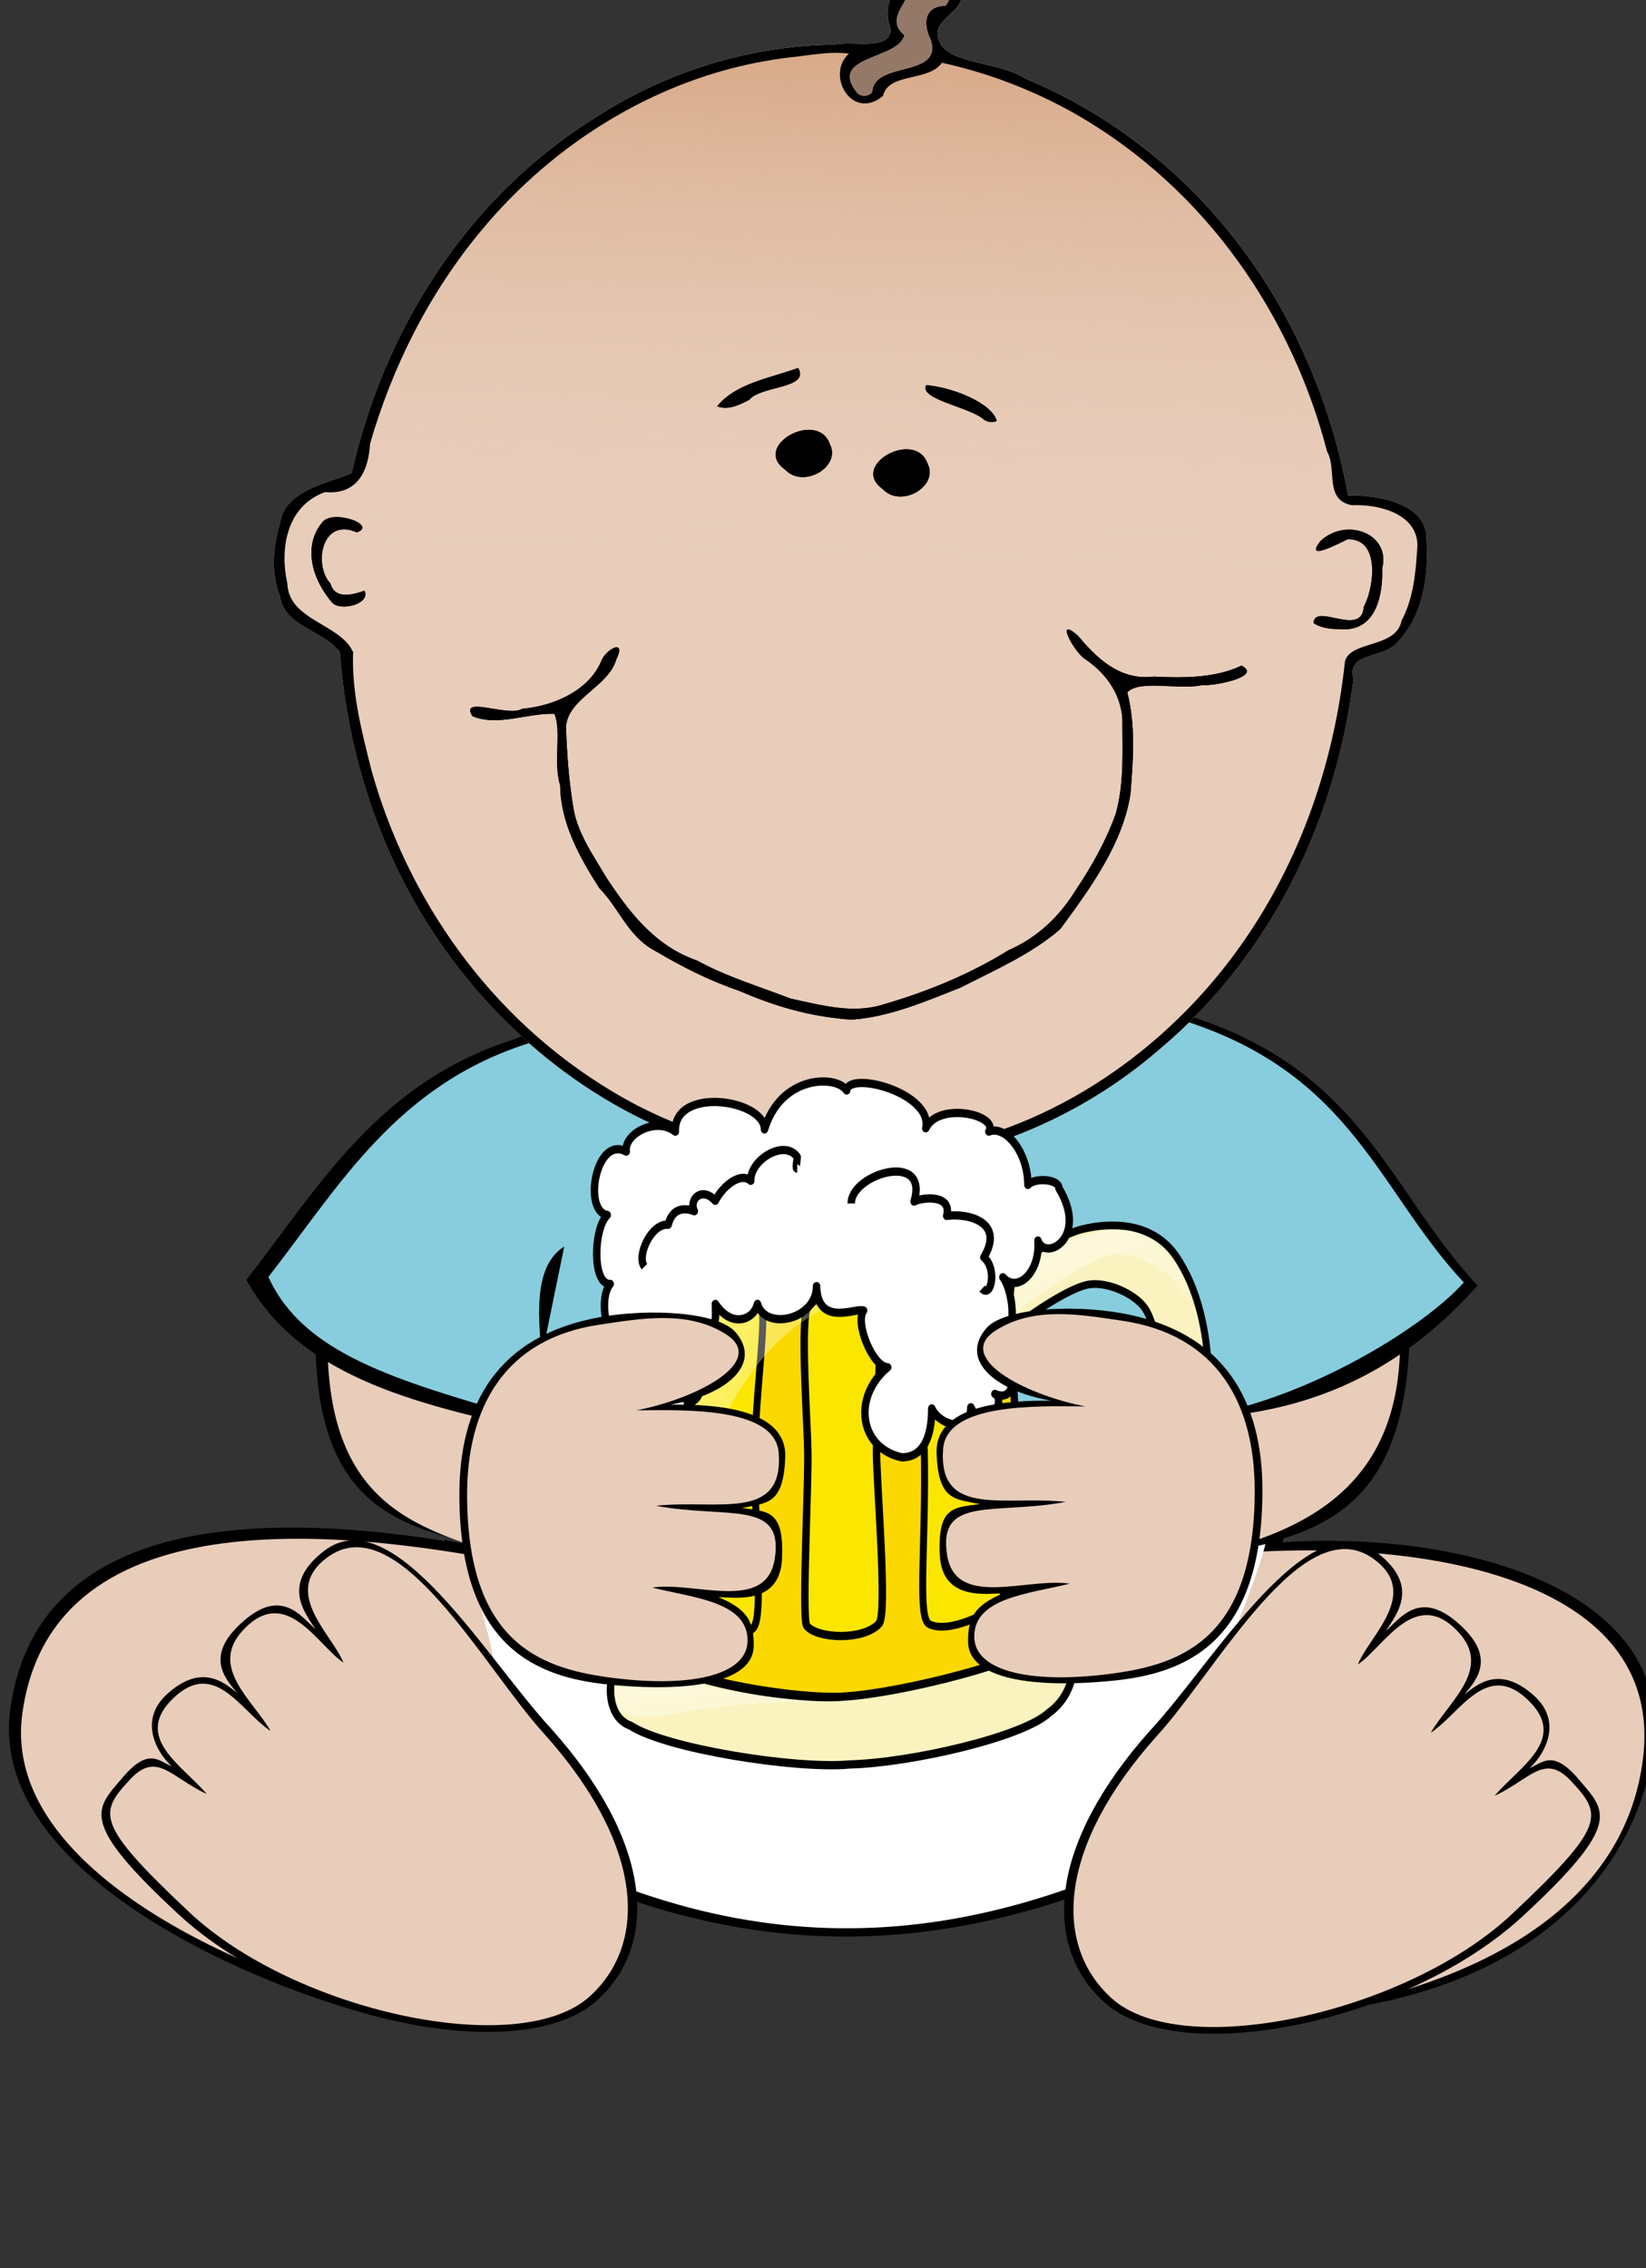 <?xml version="1.0"?><svg width="552.726" height="761.765" xmlns="http://www.w3.org/2000/svg" xmlns:xlink="http://www.w3.org/1999/xlink">
 <rect width="100%" height="100%" fill="#333333" stroke="none"/>
 <title>Beer Baby</title>
 <defs>
  <linearGradient xlink:href="#linearGradient4573" id="linearGradient4579" x1="0.511" y1="0.025" x2="0.5" y2="0.511"/>
  <linearGradient id="linearGradient4573">
   <stop stop-color="#d19b75" offset="0" id="stop4575"/>
   <stop stop-color="#e8cdba" stop-opacity="0" offset="1" id="stop4577"/>
  </linearGradient>
  <linearGradient id="svg_55">
   <stop stop-color="#ffffff" stop-opacity="0.5" offset="0" id="svg_57"/>
   <stop stop-color="#ffffff" stop-opacity="0.1" offset="1" id="svg_56"/>
  </linearGradient>
  <linearGradient y2="0.656" y1="0.117" xlink:href="#svg_55" x2="0.9" x1="0.212" id="svg_48"/>
  <linearGradient y2="1.806" y1="0.139" xlink:href="#svg_55" x2="0.609" x1="0.065" id="svg_46"/>
  <linearGradient y2="1.293" y1="0.078" xlink:href="#svg_55" x2="0.986" x1="0.156" id="svg_44"/>
  <symbol xmlns:xlink="http://www.w3.org/1999/xlink" width="120pt" id="svg_58" height="120pt">

   <path fill="#fbd900" fill-rule="evenodd" stroke="black" stroke-width="1pt" stroke-linejoin="round" id="svg_54" d="m38.153,33.449c2.352,1.226 22.368,5.488 33.972,5.226c16.527,0.261 30.314,-6.05 32.927,-7.056c0,1.434 -2.307,10.273 -2.613,15.679c0,5.448 1.829,28.415 2.091,33.711c0.868,6.178 2.704,13.861 4.443,19.077c1.829,3.554 -23.563,9.854 -34.756,10.453c-12.603,0.784 -38.937,-4.371 -37.369,-8.362c0,-3.968 3.659,-13.383 3.659,-19.599c0.523,-6.025 -0.261,-23.273 -0.261,-30.836c-0.261,-6.78 -1.054,-12.56 -2.091,-18.293z"/>
   <path fill="#fbf3bf" fill-rule="evenodd" stroke="black" stroke-width="1pt" id="svg_53" d="m36.324,103.223c-5.586,-1.331 -7.879,10.113 -1.829,12.021c6.367,3.754 29.703,7.056 39.199,6.272c11.101,-0.261 31.193,-4.442 35.801,-8.362c6.134,-3.92 5.465,-13.066 0,-12.021c-3.279,3.659 -26.699,8.885 -36.585,9.408c-9.223,0.784 -30.749,-2.526 -36.585,-7.317z"/>
   <path fill="#fbf3bf" fill-rule="evenodd" stroke="#000000" stroke-width="1.25" stroke-linejoin="bevel" id="svg_52" d="m103.073,42.609c1.245,-3.211 9.639,-6.971 12.363,-7.515c4.687,-1.051 12.385,-1.388 16.764,4.28c7.939,10.323 6.762,28.625 2.861,34.638c-2.776,5.104 -9.371,10.282 -14.636,11.878c-5.15,1.534 -12.706,2.661 -14.332,3.712c-0.351,-1.296 -1.327,-7.388 -1.381,-9.071c1.951,0.128 7.489,-0.893 11.696,-1.868c3.901,-0.899 6.45,-3.274 9.335,-6.222c4.994,-4.7 4.344,-21.159 0.537,-25.056c-2.233,-2.262 -6.848,-3.904 -9.915,-3.323c-4.992,1.032 -13.677,7.366 -13.677,6.98c-0.509,-2.079 -0.251,-6.159 0.384,-8.43z"/>
   <path fill="#fbe600" fill-rule="evenodd" stroke="#000000" stroke-width="1.25" stroke-linejoin="round" id="svg_51" d="m57.712,46.931c1.655,1.207 -1.355,16.955 -0.941,28.131c0.414,14.295 1.443,23.528 -0.522,24.636c-3.108,1.674 -9.901,-0.136 -12.046,-2.421c-1.273,-1.507 1.806,-10.24 2.013,-16.429c-0.414,-8.711 -1.703,-33.303 -0.461,-34.778c2.252,-2.054 9.681,-1.152 11.957,0.861z"/>
   <path fill="#fbe600" fill-rule="evenodd" stroke="black" stroke-width="1pt" id="svg_50" d="m66.303,47.6c-1.478,1.424 -0.063,19.625 -0.063,22.559c0.305,3.808 -1.101,27.453 -0.177,28.954c1.848,2.122 10.215,2.442 13.001,-0.356c1.505,-1.875 -0.478,-22.544 -0.478,-27.68c0,-5.511 1.407,-22.052 -0.441,-23.58c-2.033,-2.149 -8.439,-3.18 -11.842,0.103z"/>
   <path fill="#fbe600" fill-rule="evenodd" stroke="#000000" stroke-width="1.25" stroke-linejoin="round" id="svg_49" d="m85.991,46.156c-1.658,1.256 1.179,15.8 1.194,26.982c0.138,14.3 -1.244,24.662 0.824,25.709c3.268,1.578 10.881,-1.542 13.001,-3.891c1.252,-1.545 -1.411,-10.179 -2.082,-16.357c-0.984,-8.164 0.148,-33.129 -1.19,-34.564c-2.402,-1.984 -9.482,0.04 -11.747,2.121z"/>
   <path fill="url(#svg_48)" fill-rule="evenodd" stroke-width="1pt" id="svg_47" d="m79.272,39.684c-4.989,1.109 -36.587,-3.141 -39.729,-4.804c0.924,4.62 3.141,45.272 1.663,49.892c0.185,2.033 -3.88,15.152 -3.696,17.924c17.185,-68.37 39.729,-48.968 41.761,-63.011z"/>
   <path fill="url(#svg_46)" fill-rule="evenodd" stroke-width="1pt" id="svg_45" d="m35.717,103.873c-3.051,-0.897 -5.205,6.82 -2.872,9.154c5.743,2.692 13.282,-2.333 38.23,-1.615c-12.743,-0.359 -31.589,-2.872 -35.358,-7.538z"/>
   <path fill="url(#svg_44)" fill-rule="evenodd" stroke-width="1pt" id="svg_43" d="m104.28,42.13c4.487,-4.487 8.795,-5.564 14,-6.461c8.795,-2.333 14.897,3.769 16.872,11.846c-4.487,-7.179 -10.231,-8.256 -14.179,-8.436c-4.128,0.718 -15.795,7.897 -16.872,9.154c-1.077,1.256 -0.718,-4.128 0.179,-6.102z"/>
   <path fill="#ffffff" fill-rule="evenodd" stroke="black" stroke-width="1pt" stroke-linejoin="round" id="svg_42" d="m37.098,85.903c2.383,1.159 4.281,-1.569 3.465,-3.03c0.915,0.087 1.795,-0.325 1.795,-1.795c0.72,-0.72 -0.365,-1.854 -0.365,-2.736c-0.994,-0.994 0.006,-2.165 0.006,-3.726c0,-1.553 0.897,-2.502 0.897,-4.128c0,-2.361 2.059,-1.181 0.897,-4.667c1.088,-0.425 2.274,-1.485 0.897,-2.692c2.16,-0.24 3.219,-2.354 0.538,-4.667c4.073,0 -4.23,-8.73 2.692,-7c2.222,-0.556 1.795,-2.215 1.795,-4.308c2.872,3.949 6.895,2.621 7.538,0c1.349,4.4 10.59,2.587 10.59,-2.872c0.179,6.75 7.118,3.405 8.436,3.949c-1.615,1.866 1.584,9.08 4.308,9.154c-6.31,4.732 -5.173,13.001 2.513,14.538c3.894,0 5.385,-3.279 5.385,-7.897c1.256,2.645 6.972,4.28 7,-0.179c2.872,5.545 6.496,-1.47 4.308,-2.154c5.026,1.906 3.091,-7.079 1.256,-9.154c2.872,-0.914 1.957,-7.521 0.179,-9.692c2.621,2.665 6.738,-0.831 6.282,-5.923c1.228,3.467 9.147,-0.368 3.769,-8.436c0,-1.545 -4.487,-1.749 -5.564,-0.538c-0.015,-5.446 -4.1,-9.692 -7,-8.615c1.799,-2.692 -9.048,-4.899 -11.307,-0.538c1.351,-5.701 -13.811,-9.333 -14.179,-6.102c-1.748,-2.513 -11.771,-2.559 -14.718,6.282c0,-4.861 -16.309,-7 -15.974,0.359c-3.49,-2.433 -9.227,0.359 -8.795,3.231c-5.385,-2.703 -7.842,9.561 -3.41,10.231c-2.513,2.262 -2.692,11.311 0.538,11.128c-1.974,2.13 -0.897,8.437 1.256,8.615c-1.679,2.321 0.246,13.674 7.179,11.846c0,2.523 0.709,4.694 -0.179,7.359c0,1.545 -0.897,2.853 -0.897,4.487c0.372,0.744 -1.26,2.724 0.538,3.949c-4.217,1.759 -3.302,4.464 -1.67,5.723z"/>
   <path fill="none" fill-rule="evenodd" stroke="black" stroke-width="1pt" stroke-linejoin="round" fill-opacity="0.75" id="svg_41" d="m37.007,41.137c-1.509,-1.649 1.221,-7.04 4.243,-6.762c0.689,-2.474 2.586,-2.893 4.688,-2.188c-1.048,-2.045 1.503,-3.992 3.75,-1.682c1.517,-2.622 4.678,-4.645 6.356,-3.231c-0.132,-3.373 6.063,-6.794 8.331,-3.837c0,0.606 -0.363,1.875 0,1.875"/>
   <path fill="none" fill-rule="evenodd" stroke="black" stroke-width="1pt" stroke-linejoin="round" fill-opacity="0.75" id="svg_40" d="m74.062,30.938c-0.104,-4.721 14.009,-8.591 11.25,-0.312c1.269,-0.635 6.875,-1.299 5.844,2.313c4.123,-0.466 10.39,1.105 6.662,6.688c2.396,1.806 1.33,6.696 -0.319,5.061"/>
  </symbol>
 </defs>
 <g>
  <title>Layer 1</title>
  <g id="layer4">
   <path fill="#000000" fill-rule="evenodd" stroke-width="1.018px" d="m202.339,340.114c-40.111,15.431 -96.119,36.005 -96.281,115.559c2.443,57.507 36.513,58.156 69.425,66.65c-61.642,-12.932 -161.76,-24.091 -172.044,51.819c-8.495,62.7 108.673,102.685 135.669,105.379c49.731,4.964 75.188,-5.615 71.929,-49.603c65.147,25.31 106.531,12.878 149.462,-1.308c1.037,50.962 35.002,49.309 64.738,48.329c81.843,-2.653 121.918,-42.694 129.615,-86.982c11.386,-65.513 -91.243,-82.191 -155.378,-67.635c50.595,-4.821 73.674,-20 74.065,-79.607c0.415,-63.317 -52.481,-100.426 -118.469,-111.859c-63.649,-11.028 -122.058,-2.543 -152.732,9.257z" id="path15659"/>
   <path fill="#000000" fill-rule="evenodd" stroke-width="1px" d="m149.318,517.055c7.12,27.179 18.725,49.231 8.725,95.976c98.196,57.453 178.923,41.147 253.996,0.969c-9.884,-39.092 10.727,-66.748 19.389,-98.884c-105.197,24.361 -197.567,21.466 -282.11,1.939z" id="path19543"/>
   <path fill="#e8cdba" fill-rule="evenodd" stroke-width="1px" id="path12728" d="m201.014,344.797c-39.393,15.155 -90.767,33.544 -90.925,111.675c2.4,56.478 39.493,58.025 70,70c-60.54,-12.701 -162.5,-25.477 -172.6,49.075c-8.343,61.579 106.087,98.279 132.6,100.925c48.841,4.875 73.201,-6.799 70,-50c63.982,24.857 107.837,13.933 150,0c5.247,44.795 22.236,56.399 51.308,53.46c95.389,-9.646 135.224,-45.913 140.367,-89.76c8.408,-71.675 -107.779,-77.087 -171.675,-63.7c47.873,-7.006 92.051,-19.59 90,-80c-2.386,-70.274 -54.267,-100.446 -119.075,-111.675c-62.511,-10.831 -119.875,-1.59 -150,10z"/>
   <path fill="#ffffff" fill-rule="evenodd" stroke-width="1px" id="path18572" d="m155.793,520.398c6.793,25.931 17.866,46.971 8.325,91.57c93.689,54.815 170.71,39.258 242.337,0.925c-9.431,-37.297 10.234,-63.684 18.499,-94.345c-100.368,23.243 -188.499,20.481 -269.161,1.85z"/>
   <path fill="#000000" fill-rule="evenodd" stroke-width="1.03px" d="m173.233,348.842c-46.259,14.473 -65.991,49.578 -90.496,80.97c18.648,33.824 60.062,42.354 100.974,51.44l-21.91,51.44c125.465,37.231 192.184,19.088 247.563,-3.755l-17.147,-52.475c44.624,0.382 77.099,-14.645 103.943,-44.744c-31.067,-33.085 -39.115,-76.241 -106.69,-93.354c-58.245,-27.574 -145.643,-22.13 -216.238,10.478z" id="path16632"/>
   <path fill="#87cdde" fill-rule="evenodd" stroke-width="1px" id="path16630" d="m177.992,350.207c-44.917,14.053 -64.076,48.139 -87.87,78.621c11.67,25.578 41.946,34.551 85.39,47.062c18.02,5.189 -5.9,-44.693 13.963,-57.287l-22.582,110.119c121.825,36.151 183.016,20.33 236.788,-1.85l-15.341,-109.895c15.124,15.882 1.053,61.607 19.492,57.845c34.461,-7.03 70.688,-29.533 83.72,-44.145c-30.165,-32.125 -37.98,-74.029 -103.595,-90.645c-56.555,-26.774 -141.417,-21.488 -209.964,10.175z"/>
   <g id="g14672">
    <path fill="#000000" fill-rule="evenodd" stroke-width="1.045px" id="path12732" d="m200.383,671.878c21.365,-19.153 18.486,-53.475 -15.235,-91.273c-21.716,-23.34 -53.111,-77.772 -76.396,-59.701c-14.041,10.897 -6.889,20.057 -2.805,26.227c-5.025,-4.503 -11.367,-13.768 -24.011,-2.871c-13.256,11.425 -6.758,18.971 -2.353,24.217c-4.345,-3.423 -11.664,-9.876 -23.055,0.056c-11.239,9.8 -2.445,21.577 1.146,24.596c-4.159,-1.418 -7.6,-6.77 -16.598,3.928c-8.85,10.522 -15.188,14.372 19.055,45.987c38.062,35.141 114.793,51.656 140.252,28.833z"/>
    <path fill="#e8cdba" fill-rule="evenodd" stroke-width="1px" d="m198.096,670.396c19.857,-18.109 17.789,-51.177 -15.375,-88.15c-20.183,-22.067 -49.064,-76.703 -72.775,-59.25c-15.823,11.647 1.62,25.773 5.375,35.375c-8.861,-6.062 -19.337,-26.338 -33.7,-10.925c-11.588,12.435 3.198,23.328 9.25,33.874c-10.07,-6.683 -18.77,-24.5 -32.775,-10.925c-13.552,13.136 3.159,22.428 11.331,32.081c-12.099,-5.579 -16.739,-14.611 -25.781,-4.856c-10.431,11.253 -11.825,14.735 20,44.625c35.375,33.224 110.788,49.729 134.45,28.15z" id="path12730"/>
   </g>
   <g transform="matrix(-1, 0, 0, 1, 814.949, 1.917)" id="g14676">
    <path fill="#000000" fill-rule="evenodd" stroke-width="1.045px" d="m444.026,670.569c21.365,-19.153 18.486,-53.475 -15.235,-91.273c-21.716,-23.34 -53.111,-77.772 -76.396,-59.701c-14.041,10.897 -6.889,20.057 -2.805,26.227c-5.025,-4.503 -11.367,-13.768 -24.011,-2.871c-13.256,11.425 -6.758,18.971 -2.353,24.217c-4.345,-3.423 -11.664,-9.876 -23.055,0.056c-11.239,9.8 -2.445,21.577 1.146,24.596c-4.159,-1.418 -7.6,-6.77 -16.598,3.928c-8.85,10.522 -15.188,14.372 19.055,45.987c38.062,35.141 114.793,51.656 140.252,28.833z" id="path14678"/>
    <path fill="#e8cdba" fill-rule="evenodd" stroke-width="1px" id="path14680" d="m441.74,669.088c19.857,-18.109 17.789,-51.177 -15.375,-88.15c-20.183,-22.067 -49.064,-76.703 -72.775,-59.25c-15.823,11.647 1.62,25.773 5.375,35.375c-8.861,-6.062 -19.337,-26.338 -33.7,-10.925c-11.588,12.435 3.198,23.328 9.25,33.874c-10.07,-6.683 -18.77,-24.5 -32.775,-10.925c-13.552,13.136 3.159,22.428 11.331,32.081c-12.099,-5.579 -16.739,-14.611 -25.781,-4.856c-10.431,11.253 -11.825,14.735 20,44.625c35.375,33.224 110.788,49.729 134.45,28.15z"/>
   </g>
   <g id="layer1" transform="matrix(0.841, 0, 0, 0.727, 184.808, -114.994)">
    <g id="g4581">
     <path fill="#e8cdba" d="m92.769,694.813c-52.296,-7.712 -96.748,-42.658 -126.413,-85.106c-30.873,-43.898 -46.945,-96.997 -50.411,-150.255c-6.421,-10.24 -22.329,-11.657 -23.967,-26.056c-3.729,-10.622 -2.638,-23.112 0.183,-33.972c1.928,-15.113 19.886,-18.148 28.508,-22.752c12.504,-64.376 44.984,-127.459 99.536,-165.824c27.001,-19.826 59.871,-31.665 93.471,-32.058c7.008,-2.009 21.564,3.175 22.286,-6.969c-2.427,-7.068 -1.378,-15.245 3.062,-19.776c-10.384,-5.982 -13.458,-21.061 0.447,-25.192c15.774,-5.129 15.724,17.708 24.459,25.787c3.657,12.215 -15.225,13.897 -7.439,27.029c6.047,8.112 23.557,7.499 33.058,14.742c53.1,25.428 91.604,74.843 112.127,129.168c7.88,20.476 13.479,41.817 16.849,63.493c12.842,-0.331 31.578,4.038 31.28,20.123c0.898,16.398 -0.898,34.602 -11.588,47.771c-6.014,7.836 -20.421,4.208 -17.538,16.955c-6.898,63.174 -31.436,126.207 -77.583,171.083c-31.963,31.969 -75.548,54.047 -121.472,53.293c-9.637,0.104 -19.274,-0.454 -28.855,-1.481z" id="path3686"/>
     <path fill="url(#linearGradient4579)" id="path1912" d="m92.769,694.813c-52.296,-7.712 -96.748,-42.658 -126.413,-85.106c-30.873,-43.898 -46.945,-96.997 -50.411,-150.255c-6.421,-10.24 -22.329,-11.657 -23.967,-26.056c-3.729,-10.622 -2.638,-23.112 0.183,-33.972c1.928,-15.113 19.886,-18.148 28.508,-22.752c12.504,-64.376 44.984,-127.459 99.536,-165.824c27.001,-19.826 59.871,-31.665 93.471,-32.058c7.008,-2.009 21.564,3.175 22.286,-6.969c-2.427,-7.068 -1.378,-15.245 3.062,-19.776c-10.384,-5.982 -13.458,-21.061 0.447,-25.192c15.774,-5.129 15.724,17.708 24.459,25.787c3.657,12.215 -15.225,13.897 -7.439,27.029c6.047,8.112 23.557,7.499 33.058,14.742c53.1,25.428 91.604,74.843 112.127,129.168c7.88,20.476 13.479,41.817 16.849,63.493c12.842,-0.331 31.578,4.038 31.28,20.123c0.898,16.398 -0.898,34.602 -11.588,47.771c-6.014,7.836 -20.421,4.208 -17.538,16.955c-6.898,63.174 -31.436,126.207 -77.583,171.083c-31.963,31.969 -75.548,54.047 -121.472,53.293c-9.637,0.104 -19.274,-0.454 -28.855,-1.481z"/>
     <path fill="#000000" id="path1882" d="m92.769,694.813c-52.296,-7.712 -96.748,-42.658 -126.413,-85.106c-30.873,-43.898 -46.945,-96.997 -50.411,-150.255c-6.421,-10.24 -22.329,-11.657 -23.967,-26.056c-3.729,-10.622 -2.638,-23.112 0.183,-33.972c1.928,-15.113 19.886,-18.148 28.508,-22.752c12.504,-64.376 44.984,-127.459 99.536,-165.824c27.001,-19.826 59.871,-31.665 93.471,-32.058c7.008,-2.009 21.564,3.175 22.286,-6.969c-2.427,-7.068 -1.378,-15.245 3.062,-19.776c-10.384,-5.982 -13.458,-21.061 0.447,-25.192c15.774,-5.129 15.724,17.708 24.459,25.787c3.657,12.215 -15.225,13.897 -7.439,27.029c6.047,8.112 23.557,7.499 33.058,14.742c53.1,25.428 91.604,74.843 112.127,129.168c7.88,20.476 13.479,41.817 16.849,63.493c12.842,-0.331 31.578,4.038 31.28,20.123c0.898,16.398 -0.898,34.602 -11.588,47.771c-6.014,7.836 -20.421,4.208 -17.538,16.955c-6.898,63.174 -31.436,126.207 -77.583,171.083c-31.963,31.969 -75.548,54.047 -121.472,53.293c-9.637,0.104 -19.274,-0.454 -28.855,-1.481zm52.1,-4.771c52.804,-8.108 97.395,-44.244 126.211,-87.909c27.124,-41.128 41.705,-89.627 46.2,-138.449c2.107,-9.659 20.505,-5.973 22.594,-18.821c4.95,-10.72 5.684,-22.889 6.327,-34.476c0.155,-14.233 -14.287,-19.397 -26.213,-18.847c-11.093,-2.467 -5.784,-16.686 -9.809,-24.646c-13.834,-61.627 -47.467,-121.12 -101.017,-156.411c-16.201,-10.536 -34.066,-18.59 -52.823,-23.311c-5.483,8.933 -21.2,4.337 -23.529,15.301c-12.329,11.937 -23.033,-9.736 -13.596,-19.529c-7.995,-1.257 -16.999,1.081 -25.311,1.974c-49.623,7.389 -92.55,39.384 -121.282,79.482c-21.299,29.509 -35.81,63.614 -44.623,98.776c-0.544,11.523 -4.473,23.775 -17.977,22.305c-15.973,6.781 -17.959,27.315 -15.03,42.268c0.565,17.133 21.201,18.463 26.268,31.722c-0.682,18.341 3.429,36.688 7.337,54.585c14.133,58.47 46.606,114.284 96.797,148.749c34.525,23.935 77.888,34.655 119.475,27.238zm-30.01,-61.453c-13.948,-1.673 -27.084,-6.497 -39.568,-12.763c-11.966,-4.714 -22.855,-11.166 -33.451,-18.396c-10.893,-6.651 -14.302,-19.66 -22.297,-29.002c-8.068,-14.618 -15.507,-30.311 -15.619,-47.411c-2.906,-10.535 0.665,-25.011 -2.313,-33.101c-10.835,-0.447 -22.572,6.004 -32.718,1.084c-5.372,-9.826 14.461,0.629 19.865,-3.414c13.249,-1.346 26.694,-8.841 31.492,-21.82c1.796,-5.793 10.363,-10.934 6.043,-0.855c-3.217,12.59 -18.988,17.683 -20.04,30.769c0.298,12.359 1.142,24.815 2.847,37.073c1.55,12.014 7.846,22.16 13.23,32.707c8.725,15.369 19.162,31.64 36.309,38.452c11.73,7.467 24.796,11.962 37.398,17.579c11.937,2.934 24.691,7.164 36.797,2.717c17.779,-5.972 34.787,-14.093 50.033,-25.055c12.124,-6.137 20.762,-16.199 27.032,-28.035c6.451,-11.073 12.059,-22.775 15.85,-35.048c3.488,-14.379 2.61,-29.516 2.631,-44.128c-0.757,-11.052 -6.153,-20.423 -14.68,-27.169c-4.516,-3.061 -12.62,-20.639 -3.034,-10.944c7.23,10.026 16.566,20.842 30.278,18.904c11.792,0.634 24.368,0.782 35.019,-5.082c8.607,5.031 -10.888,9.532 -15.592,8.968c-9.163,2.519 -25.091,-2.716 -30.011,3.401c3.42,15.412 2.353,31.384 1.265,46.993c-3.113,22.957 -15.83,43.159 -27.991,62.303c-11.388,11.495 -26.121,18.961 -39.929,27.11c-13.642,6.153 -27.55,13.279 -42.646,14.684c-2.077,0.053 -4.163,-0.105 -6.201,-0.521zm189.846,-182.603c0.484,-9.648 19.352,6.837 20.067,-7.499c4.163,-8.732 6.774,-31.55 -6.389,-31.223c-3.743,2.034 -17.808,10.727 -10.727,0.638c10.629,-11.047 27.953,-2.822 24.498,12.713c0.314,11.221 -1.92,29.779 -16.968,28.166c-3.626,0 -7.53,-0.484 -10.481,-2.795zm-391.829,-9.425c-7.81,-10.498 -11.978,-25.869 -3.904,-37.183c4.349,-6.181 22.109,1.404 13.767,4.712c-14.113,-7.173 -17.408,15.268 -10.545,23.609c1.891,8.399 10.782,4.393 13.564,3.352c2.676,6.132 -9.64,9.673 -12.881,5.51zm219.792,-52.519c-13.395,-11.047 13.252,-27.876 18.024,-11.492c4.392,10.272 -10.711,20.628 -18.024,11.492zm-39,-9c-13.395,-11.047 13.252,-27.876 18.024,-11.492c4.392,10.272 -10.711,20.628 -18.024,11.492zm79.6,-22.912c-5.763,-6.06 -25.995,-9.279 -23.25,-16.033c10.011,0.82 26.138,8.006 28.221,16.468c-1.471,1.026 -3.621,0.58 -4.971,-0.436zm-106.668,-6.266c7.288,-10.569 21.271,-13.075 32.361,-17.724c4.815,9.701 -14.848,8.049 -19.555,14.742c-3.743,2.19 -8.387,5.002 -12.805,2.982zm61.929,-145.172c0.631,-14.58 28.1,-6.35 23.417,-23.943c-2.899,-6.631 -3.317,-15.712 5.831,-15.883c7.953,-11.491 -12.305,-19.386 -11.343,-30.181c-12.409,-3.486 -16.654,15.617 -3.481,18.01c3.694,8.642 -10.716,17.008 -1.638,25.681c-1.995,11.431 -30.939,9.405 -18.817,26.688c1.544,2.006 4.684,1.734 6.031,-0.372z"/>
     <path fill="#000000" id="path1908" d="m114.859,628.59c-13.948,-1.673 -27.084,-6.497 -39.568,-12.763c-11.966,-4.714 -22.855,-11.166 -33.451,-18.396c-10.893,-6.651 -14.302,-19.66 -22.297,-29.002c-8.068,-14.618 -15.507,-30.311 -15.619,-47.411c-2.906,-10.535 0.665,-25.011 -2.313,-33.101c-10.835,-0.447 -22.572,6.004 -32.718,1.084c-5.372,-9.826 14.461,0.629 19.865,-3.414c13.249,-1.346 26.694,-8.841 31.492,-21.82c1.796,-5.793 10.363,-10.934 6.043,-0.855c-3.217,12.59 -18.988,17.683 -20.04,30.769c0.298,12.359 1.142,24.815 2.847,37.073c1.55,12.014 7.846,22.16 13.23,32.707c8.725,15.369 19.162,31.64 36.309,38.452c11.73,7.467 24.796,11.962 37.398,17.579c11.937,2.934 24.691,7.164 36.797,2.717c17.779,-5.972 34.787,-14.093 50.033,-25.055c12.124,-6.137 20.762,-16.199 27.032,-28.035c6.451,-11.073 12.059,-22.775 15.85,-35.048c3.488,-14.379 2.61,-29.516 2.631,-44.128c-0.757,-11.052 -6.153,-20.423 -14.68,-27.169c-4.516,-3.061 -12.62,-20.639 -3.034,-10.944c7.23,10.026 16.566,20.842 30.278,18.904c11.792,0.634 24.368,0.782 35.019,-5.082c8.607,5.031 -10.888,9.532 -15.592,8.968c-9.163,2.519 -25.091,-2.716 -30.011,3.401c3.42,15.412 2.353,31.384 1.265,46.993c-3.113,22.957 -15.83,43.159 -27.991,62.303c-11.388,11.495 -26.121,18.961 -39.929,27.11c-13.642,6.153 -27.55,13.279 -42.646,14.684c-2.077,0.053 -4.163,-0.105 -6.201,-0.521z"/>
     <path fill="#000000" id="path1906" d="m304.705,445.987c0.484,-9.648 19.352,6.837 20.067,-7.499c4.163,-8.732 6.774,-31.55 -6.389,-31.223c-3.743,2.034 -17.808,10.727 -10.727,0.638c10.629,-11.047 27.953,-2.822 24.498,12.713c0.314,11.221 -1.92,29.779 -16.968,28.166c-3.626,0 -7.53,-0.484 -10.481,-2.795z"/>
     <path fill="#000000" id="path1904" d="m-87.124,436.563c-7.81,-10.498 -11.978,-25.869 -3.904,-37.183c4.349,-6.181 22.109,1.404 13.767,4.712c-14.113,-7.173 -17.408,15.268 -10.545,23.609c1.891,8.399 10.782,4.393 13.564,3.352c2.676,6.132 -9.64,9.673 -12.881,5.51z"/>
     <path fill="#000000" id="path1902" d="m132.668,384.043c-13.395,-11.047 13.252,-27.876 18.024,-11.492c4.392,10.272 -10.711,20.628 -18.024,11.492z"/>
     <path fill="#000000" id="path1900" d="m93.668,375.043c-13.395,-11.047 13.252,-27.876 18.024,-11.492c4.392,10.272 -10.711,20.628 -18.024,11.492z"/>
     <path fill="#000000" id="path1898" d="m173.268,352.131c-5.763,-6.06 -25.995,-9.279 -23.25,-16.033c10.011,0.82 26.138,8.006 28.221,16.468c-1.471,1.026 -3.621,0.58 -4.971,-0.436z"/>
     <path fill="#000000" id="path1896" d="m66.6,345.866c7.288,-10.569 21.271,-13.075 32.361,-17.724c4.815,9.701 -14.848,8.049 -19.555,14.742c-3.743,2.19 -8.387,5.002 -12.805,2.982z"/>
     <path fill="#947968" id="path1892" d="m128.53,200.693c0.631,-14.58 28.1,-6.35 23.417,-23.943c-2.899,-6.631 -3.317,-15.712 5.831,-15.883c7.953,-11.491 -12.305,-19.386 -11.343,-30.181c-12.409,-3.486 -16.654,15.617 -3.481,18.01c3.694,8.642 -10.716,17.008 -1.638,25.681c-1.995,11.431 -30.939,9.405 -18.817,26.688c1.544,2.006 4.684,1.734 6.031,-0.372z"/>
    </g>
   </g>
   <use transform="matrix(1.874, 0, 0, 2.08, -65.217, -166.931)" x="113.278" y="243.624" xlink:href="#svg_58" id="svg_59"/>
   <path fill="#000000" fill-rule="evenodd" stroke-width="1.043px" d="m225.167,471.704c15.441,-0.17 39.069,1.472 38.514,17.617c-0.554,16.091 -6.146,15.335 -14.486,17.102c8.652,1.222 14.185,0.649 13.408,17.102c-0.729,15.434 -15.614,12.956 -21.353,12.844c9.993,4.137 11.955,8.535 11.848,16.448c-0.154,11.088 -18.124,15.88 -48.276,12.956c-24.595,-2.385 -50.358,-12.474 -50.565,-63.414c-0.126,-30.808 12.899,-53.807 47.102,-60.005c17.264,-3.128 39.97,-1.62 45.649,5.044c9.216,10.816 -3.357,21.181 -21.841,24.304z" id="path14684"/>
   <path fill="#000000" fill-rule="evenodd" stroke-width="1.043px" id="path15655" d="m353.019,470.396c-15.441,-0.17 -39.069,1.472 -38.514,17.617c0.554,16.091 6.146,15.335 14.486,17.102c-8.652,1.222 -14.185,0.649 -13.408,17.102c0.729,15.434 15.614,12.956 21.353,12.844c-9.993,4.137 -11.955,8.534 -11.848,16.448c0.154,11.088 18.124,15.88 48.276,12.956c24.595,-2.385 50.358,-12.474 50.565,-63.414c0.126,-30.808 -12.899,-53.807 -47.102,-60.005c-17.264,-3.128 -39.97,-1.62 -45.649,5.044c-9.216,10.816 3.357,21.181 21.841,24.304z"/>
   <path fill="#e8cdba" fill-rule="evenodd" stroke-width="1px" d="m364.433,472.326c-16.817,-0.163 -46.68,-1.068 -47.745,14.389c-1.616,23.143 20.681,15.43 41.205,17.659c-23.882,4.469 -42.886,-2.221 -39.896,17.659c2.764,18.379 26.723,7.655 41.205,9.811c-13.92,3.448 -31.948,4.736 -32.048,17.659c-0.095,12.205 20.229,16.173 47.091,12.427c22.804,-3.18 46.898,-11.965 47.091,-60.826c0.117,-29.551 -12.431,-52.823 -44.475,-57.556c-13.946,-2.06 -29.667,-4.968 -42.513,3.27c-13.669,8.766 8.609,21.257 30.086,25.508z" id="path15657"/>
   <path fill="#e8cdba" fill-rule="evenodd" stroke-width="1px" id="path14682" d="m213.753,473.634c16.817,-0.163 46.68,-1.068 47.745,14.389c1.616,23.143 -20.681,15.43 -41.205,17.659c23.882,4.469 42.886,-2.221 39.896,17.659c-2.764,18.379 -26.723,7.655 -41.204,9.811c13.92,3.448 31.948,4.736 32.048,17.659c0.095,12.205 -20.229,16.173 -47.091,12.427c-22.804,-3.18 -46.898,-11.965 -47.091,-60.826c-0.117,-29.551 12.431,-52.823 44.475,-57.556c13.946,-2.06 29.667,-4.968 42.513,3.27c13.669,8.766 -8.609,21.257 -30.086,25.508z"/>
  </g>
 </g>
</svg>